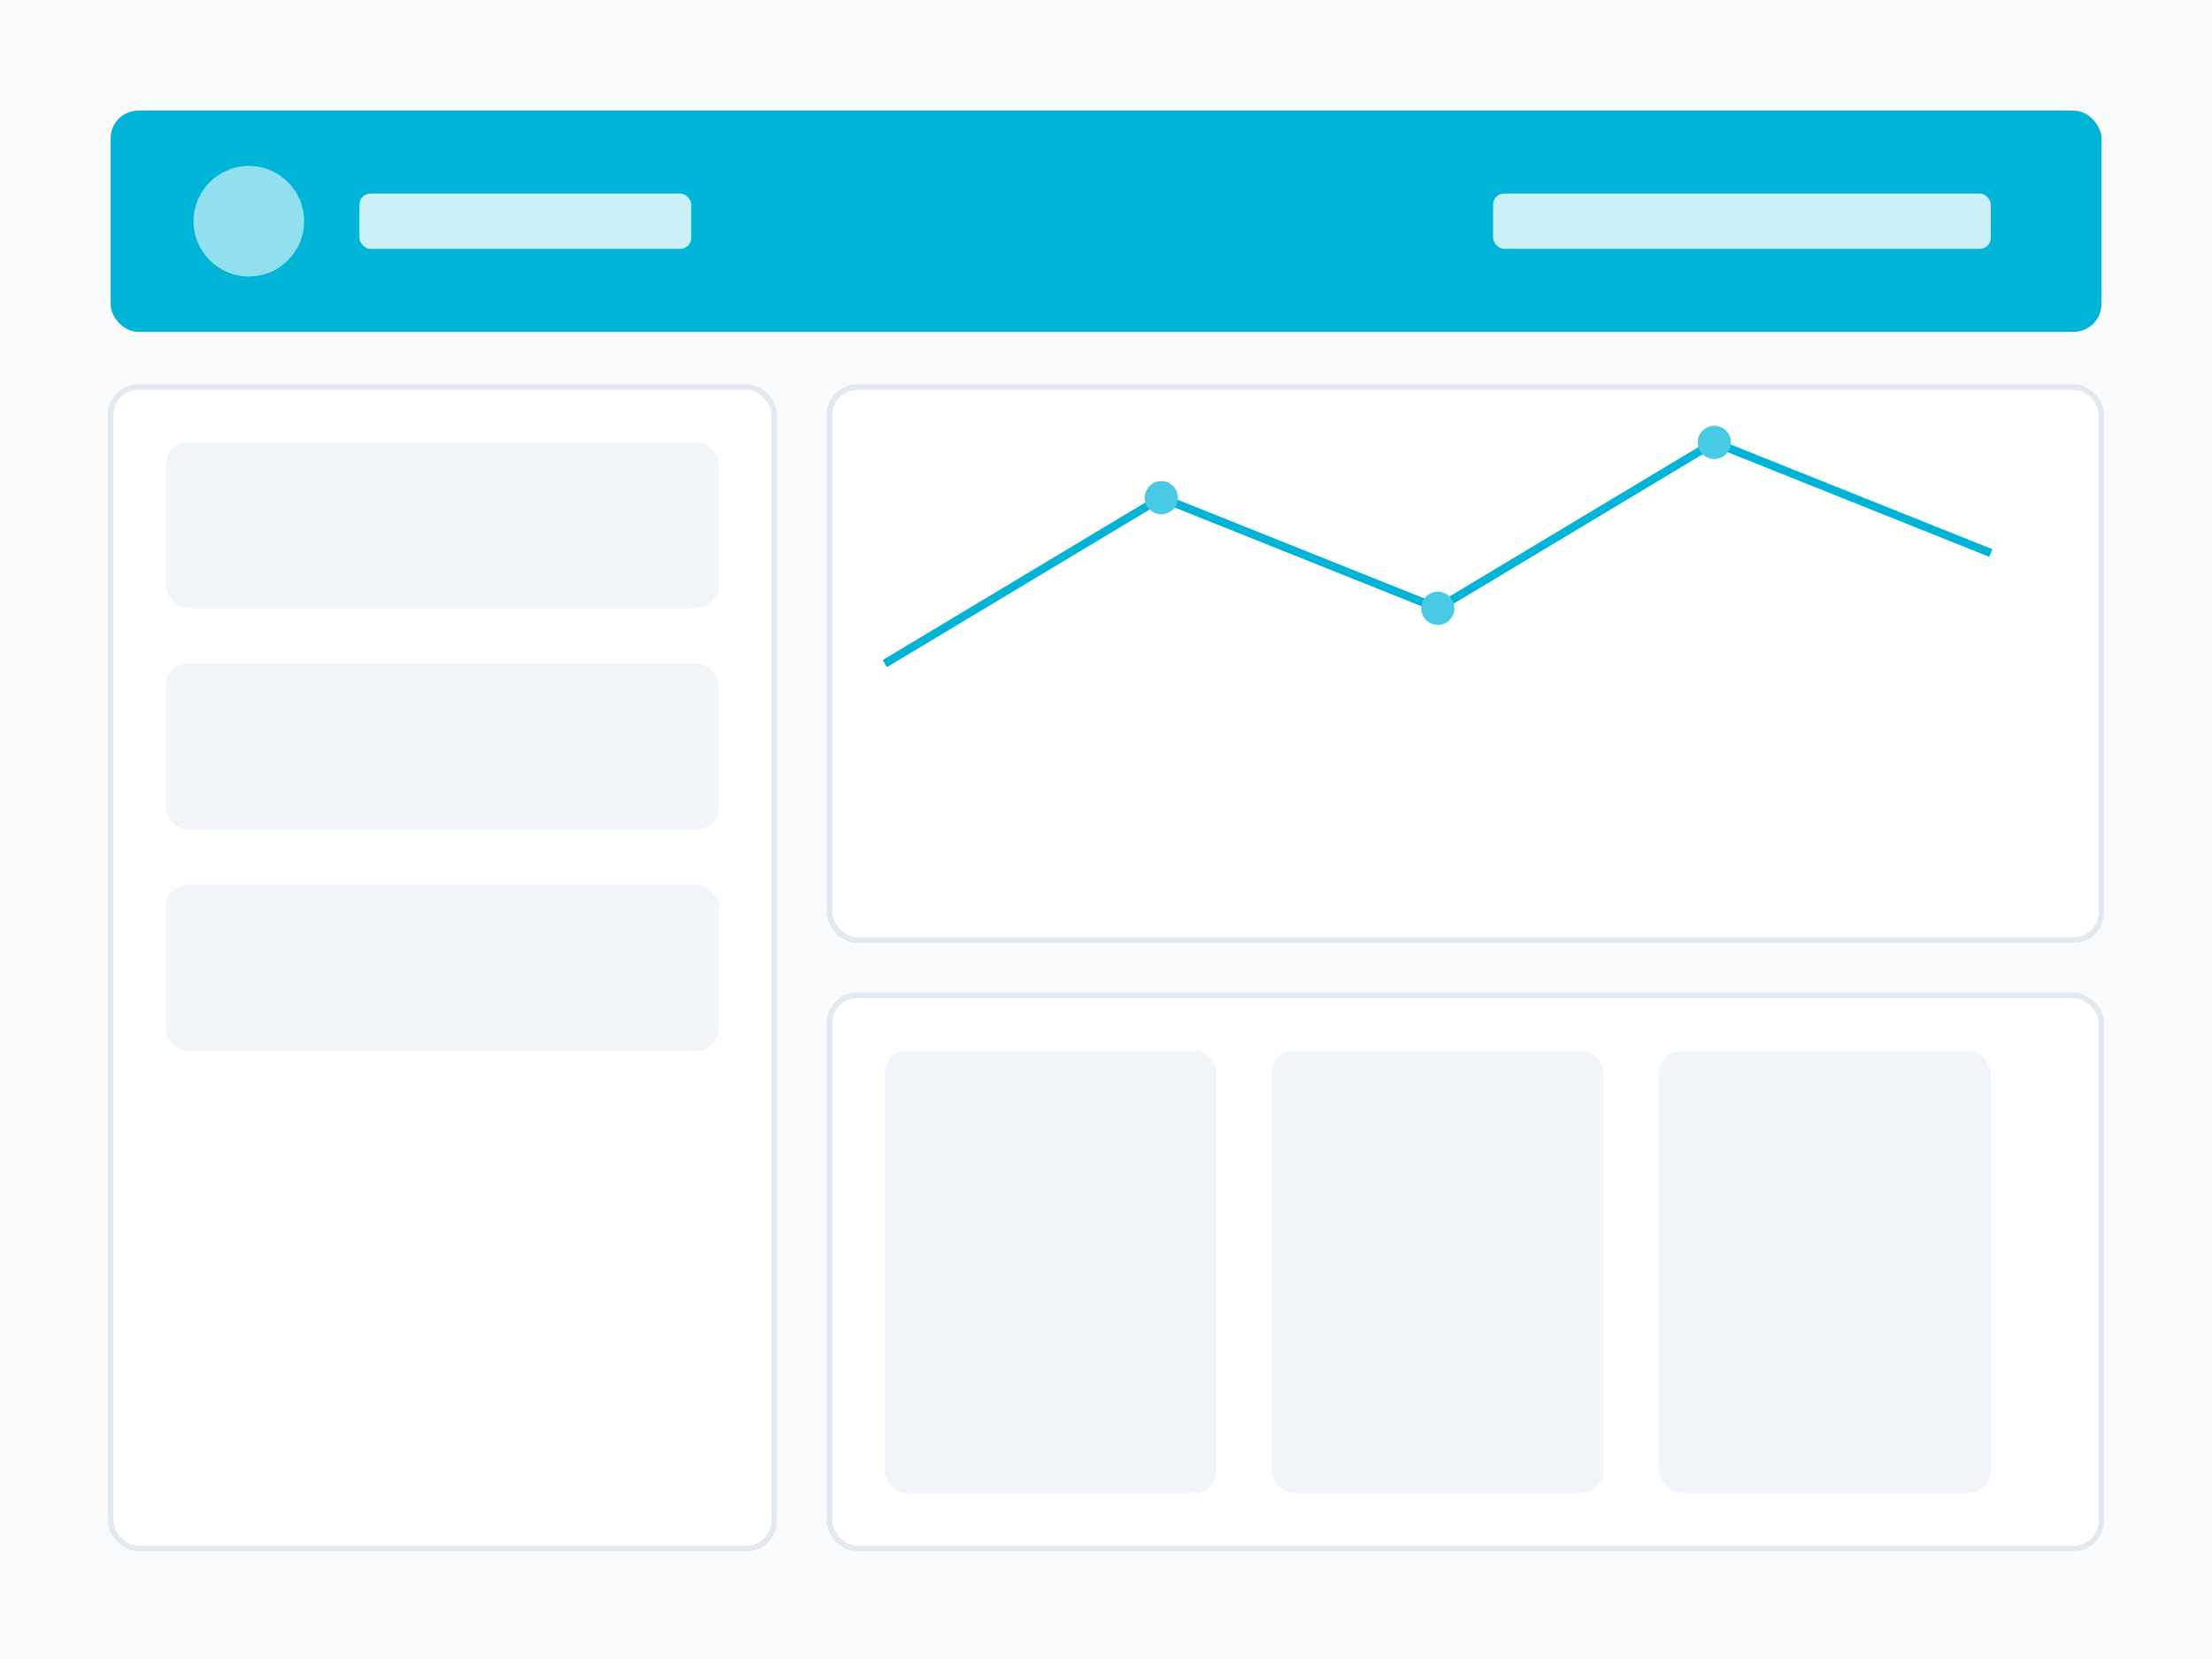 <?xml version="1.0" encoding="UTF-8"?>
<svg width="800" height="600" viewBox="0 0 800 600" fill="none" xmlns="http://www.w3.org/2000/svg">
    <!-- Fondo -->
    <rect width="800" height="600" fill="#F8FAFC"/>
    
    <!-- Header -->
    <rect x="40" y="40" width="720" height="80" rx="10" fill="#00B4D8"/>
    <circle cx="90" cy="80" r="20" fill="#90E0EF"/>
    <rect x="130" y="70" width="120" height="20" rx="4" fill="#CAF0F8"/>
    <rect x="540" y="70" width="180" height="20" rx="4" fill="#CAF0F8"/>

    <!-- Panel Izquierdo -->
    <rect x="40" y="140" width="240" height="420" rx="10" fill="#FFFFFF" stroke="#E2E8F0" stroke-width="2"/>
    <rect x="60" y="160" width="200" height="60" rx="8" fill="#F1F5F9"/>
    <rect x="60" y="240" width="200" height="60" rx="8" fill="#F1F5F9"/>
    <rect x="60" y="320" width="200" height="60" rx="8" fill="#F1F5F9"/>

    <!-- Panel Central -->
    <rect x="300" y="140" width="460" height="200" rx="10" fill="#FFFFFF" stroke="#E2E8F0" stroke-width="2"/>
    <path d="M320 240 L420 180 L520 220 L620 160 L720 200" stroke="#00B4D8" stroke-width="3" fill="none"/>
    <circle cx="420" cy="180" r="6" fill="#48CAE4"/>
    <circle cx="520" cy="220" r="6" fill="#48CAE4"/>
    <circle cx="620" cy="160" r="6" fill="#48CAE4"/>

    <!-- Panel Inferior -->
    <rect x="300" y="360" width="460" height="200" rx="10" fill="#FFFFFF" stroke="#E2E8F0" stroke-width="2"/>
    <rect x="320" y="380" width="120" height="160" rx="8" fill="#F1F5F9"/>
    <rect x="460" y="380" width="120" height="160" rx="8" fill="#F1F5F9"/>
    <rect x="600" y="380" width="120" height="160" rx="8" fill="#F1F5F9"/>
</svg> 